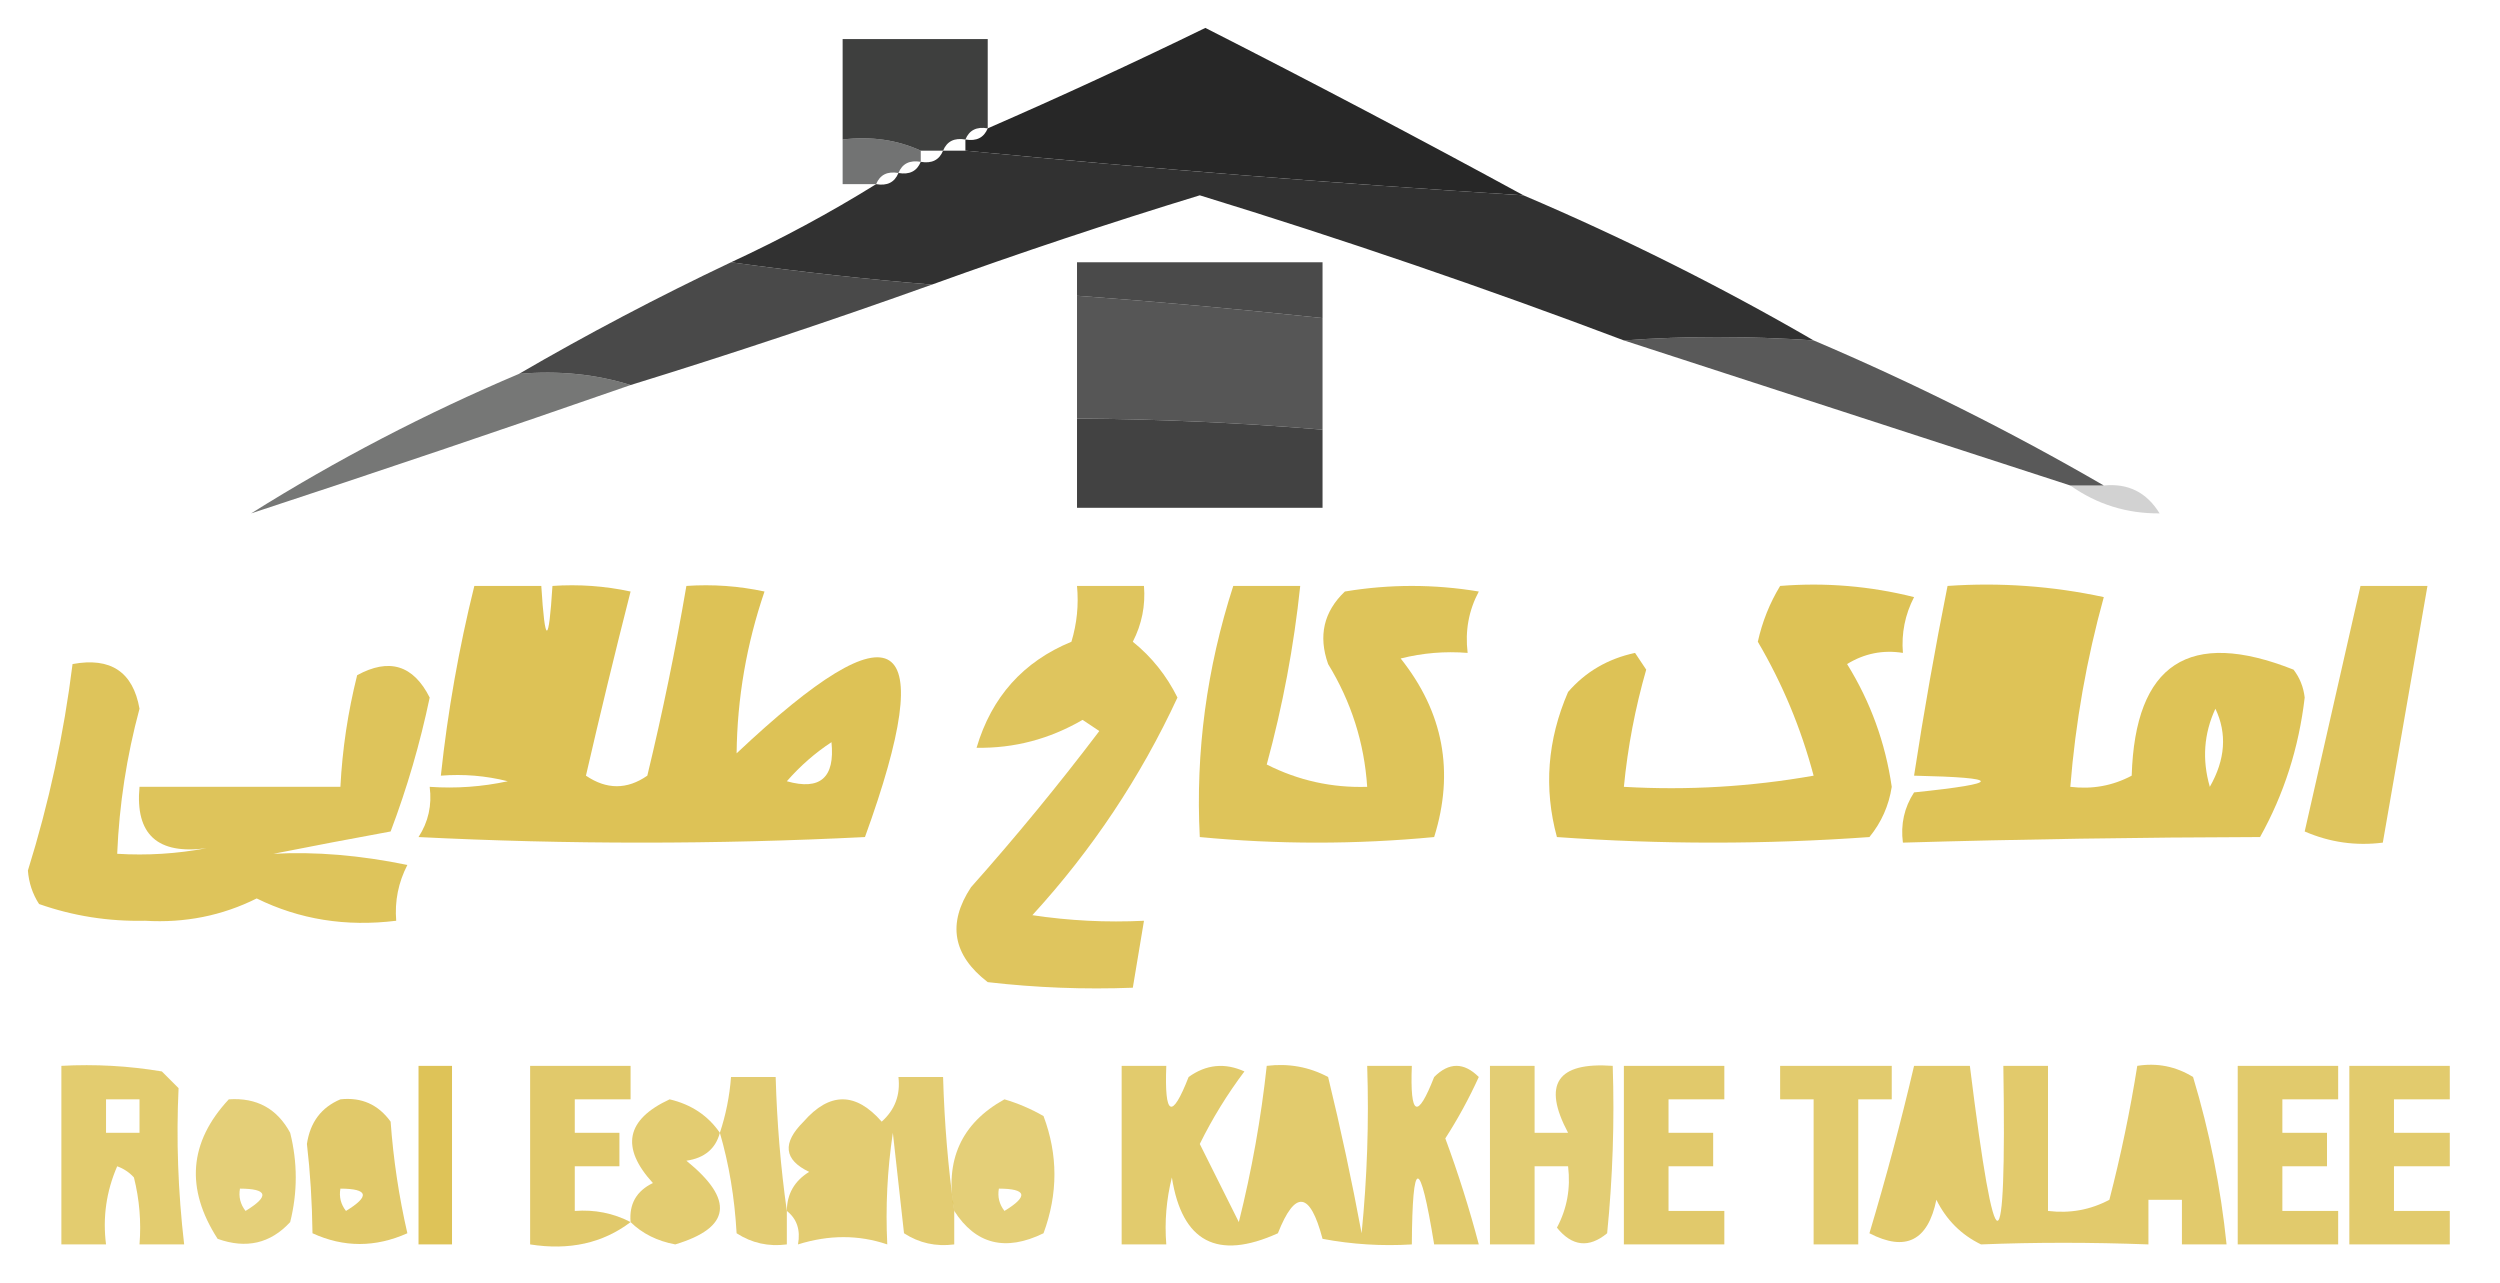 <?xml version="1.0" encoding="UTF-8"?>
<!DOCTYPE svg PUBLIC "-//W3C//DTD SVG 1.1//EN" "http://www.w3.org/Graphics/SVG/1.1/DTD/svg11.dtd">
<svg xmlns="http://www.w3.org/2000/svg" version="1.1" width="224px" height="115px" style="shape-rendering:geometricPrecision; text-rendering:geometricPrecision; image-rendering:optimizeQuality; fill-rule:evenodd; clip-rule:evenodd" xmlns:xlink="http://www.w3.org/1999/xlink">
<g><path style="opacity:0.925" fill="#161616" d="M 136.5,17.5 C 119.788,16.449 103.121,15.116 86.5,13.5C 86.5,13.167 86.5,12.833 86.5,12.5C 87.492,12.672 88.158,12.338 88.5,11.5C 95.038,8.649 101.538,5.649 108,2.5C 117.625,7.394 127.125,12.394 136.5,17.5 Z"/></g>
<g><path style="opacity:0.821" fill="#151615" d="M 88.5,11.5 C 87.508,11.328 86.842,11.662 86.5,12.5C 85.508,12.328 84.842,12.662 84.5,13.5C 83.833,13.5 83.167,13.5 82.5,13.5C 80.393,12.532 78.059,12.198 75.5,12.5C 75.5,9.5 75.5,6.5 75.5,3.5C 79.833,3.5 84.167,3.5 88.5,3.5C 88.5,6.167 88.5,8.833 88.5,11.5 Z"/></g>
<g><path style="opacity:0.607" fill="#181919" d="M 75.5,12.5 C 78.059,12.198 80.393,12.532 82.5,13.5C 82.5,13.833 82.5,14.167 82.5,14.5C 81.508,14.328 80.842,14.662 80.5,15.5C 79.508,15.328 78.842,15.662 78.5,16.5C 77.5,16.5 76.5,16.5 75.5,16.5C 75.5,15.167 75.5,13.833 75.5,12.5 Z"/></g>
<g><path style="opacity:0.899" fill="#1b1b1b" d="M 84.5,13.5 C 85.167,13.5 85.833,13.5 86.5,13.5C 103.121,15.116 119.788,16.449 136.5,17.5C 145.484,21.326 154.151,25.659 162.5,30.5C 156.64,30.101 150.974,30.101 145.5,30.5C 133.005,25.779 120.339,21.446 107.5,17.5C 99.408,19.975 91.408,22.642 83.5,25.5C 77.679,25.029 71.679,24.362 65.5,23.5C 70.027,21.405 74.361,19.072 78.5,16.5C 79.492,16.672 80.158,16.338 80.5,15.5C 81.492,15.672 82.158,15.338 82.5,14.5C 83.492,14.672 84.158,14.338 84.5,13.5 Z"/></g>
<g><path style="opacity:0.818" fill="#212222" d="M 65.5,23.5 C 71.679,24.362 77.679,25.029 83.5,25.5C 74.579,28.696 65.579,31.696 56.5,34.5C 53.375,33.521 50.042,33.187 46.5,33.5C 52.641,29.928 58.974,26.595 65.5,23.5 Z"/></g>
<g><path style="opacity:0.801" fill="#1e1e1e" d="M 118.5,28.5 C 110.958,27.691 103.625,27.025 96.5,26.5C 96.5,25.5 96.5,24.5 96.5,23.5C 103.833,23.5 111.167,23.5 118.5,23.5C 118.5,25.167 118.5,26.833 118.5,28.5 Z"/></g>
<g><path style="opacity:0.761" fill="#222222" d="M 96.5,26.5 C 103.625,27.025 110.958,27.691 118.5,28.5C 118.5,31.833 118.5,35.167 118.5,38.5C 111.183,37.882 103.849,37.549 96.5,37.5C 96.5,33.833 96.5,30.167 96.5,26.5 Z"/></g>
<g><path style="opacity:0.746" fill="#212121" d="M 145.5,30.5 C 150.974,30.101 156.64,30.101 162.5,30.5C 171.484,34.325 180.151,38.659 188.5,43.5C 187.5,43.5 186.5,43.5 185.5,43.5C 172.167,39.167 158.833,34.833 145.5,30.5 Z"/></g>
<g><path style="opacity:0.631" fill="#272827" d="M 46.5,33.5 C 50.042,33.187 53.375,33.521 56.5,34.5C 45.111,38.463 33.777,42.296 22.5,46C 30.141,41.205 38.141,37.038 46.5,33.5 Z"/></g>
<g><path style="opacity:0.874" fill="#272727" d="M 96.5,37.5 C 103.849,37.549 111.183,37.882 118.5,38.5C 118.5,40.833 118.5,43.167 118.5,45.5C 111.167,45.5 103.833,45.5 96.5,45.5C 96.5,42.833 96.5,40.167 96.5,37.5 Z"/></g>
<g><path style="opacity:0.206" fill="#252625" d="M 185.5,43.5 C 186.5,43.5 187.5,43.5 188.5,43.5C 190.681,43.284 192.347,44.117 193.5,46C 190.549,46.022 187.883,45.189 185.5,43.5 Z"/></g>
<g><path style="opacity:0.817" fill="#d6b531" d="M 42.5,52.5 C 44.5,52.5 46.5,52.5 48.5,52.5C 48.833,57.833 49.167,57.833 49.5,52.5C 51.857,52.337 54.19,52.503 56.5,53C 55.107,58.46 53.774,63.96 52.5,69.5C 54.353,70.76 56.186,70.76 58,69.5C 59.361,63.86 60.528,58.194 61.5,52.5C 63.857,52.337 66.19,52.503 68.5,53C 66.89,57.717 66.056,62.55 66,67.5C 80.412,53.914 84.245,56.414 77.5,75C 64.167,75.667 50.833,75.667 37.5,75C 38.38,73.644 38.714,72.144 38.5,70.5C 40.857,70.663 43.19,70.497 45.5,70C 43.527,69.504 41.527,69.338 39.5,69.5C 40.115,63.757 41.115,58.091 42.5,52.5 Z M 74.5,66.5 C 74.824,69.68 73.49,70.847 70.5,70C 71.705,68.624 73.038,67.458 74.5,66.5 Z"/></g>
<g><path style="opacity:0.78" fill="#d6b531" d="M 96.5,52.5 C 98.5,52.5 100.5,52.5 102.5,52.5C 102.643,54.262 102.309,55.929 101.5,57.5C 103.183,58.853 104.516,60.52 105.5,62.5C 102.178,69.659 97.844,76.159 92.5,82C 95.817,82.498 99.15,82.665 102.5,82.5C 102.167,84.5 101.833,86.5 101.5,88.5C 97.154,88.666 92.821,88.499 88.5,88C 85.362,85.581 84.862,82.748 87,79.5C 91.022,74.979 94.856,70.312 98.5,65.5C 98,65.167 97.5,64.833 97,64.5C 94.03,66.225 90.864,67.058 87.5,67C 88.85,62.443 91.683,59.276 96,57.5C 96.493,55.866 96.66,54.199 96.5,52.5 Z"/></g>
<g><path style="opacity:0.8" fill="#d6b531" d="M 110.5,52.5 C 112.5,52.5 114.5,52.5 116.5,52.5C 115.931,57.916 114.931,63.249 113.5,68.5C 116.327,69.932 119.327,70.599 122.5,70.5C 122.242,66.56 121.076,62.893 119,59.5C 118.104,56.975 118.604,54.808 120.5,53C 124.5,52.333 128.5,52.333 132.5,53C 131.594,54.7 131.261,56.533 131.5,58.5C 129.473,58.338 127.473,58.505 125.5,59C 129.33,63.812 130.33,69.145 128.5,75C 121.5,75.667 114.5,75.667 107.5,75C 107.114,67.4 108.114,59.901 110.5,52.5 Z"/></g>
<g><path style="opacity:0.817" fill="#d6b531" d="M 159.5,52.5 C 163.555,52.176 167.555,52.509 171.5,53.5C 170.691,55.071 170.357,56.738 170.5,58.5C 168.712,58.215 167.045,58.548 165.5,59.5C 167.597,62.887 168.93,66.553 169.5,70.5C 169.24,72.187 168.573,73.687 167.5,75C 158.167,75.667 148.833,75.667 139.5,75C 138.31,70.628 138.643,66.295 140.5,62C 142.067,60.19 144.067,59.023 146.5,58.5C 146.833,59 147.167,59.5 147.5,60C 146.511,63.447 145.844,66.947 145.5,70.5C 151.206,70.829 156.872,70.495 162.5,69.5C 161.371,65.245 159.704,61.245 157.5,57.5C 157.902,55.7 158.569,54.033 159.5,52.5 Z"/></g>
<g><path style="opacity:0.812" fill="#d6b531" d="M 174.5,52.5 C 179.214,52.173 183.88,52.507 188.5,53.5C 186.961,59.069 185.961,64.735 185.5,70.5C 187.467,70.739 189.301,70.406 191,69.5C 191.31,59.46 196.143,56.294 205.5,60C 206.059,60.725 206.392,61.558 206.5,62.5C 205.975,67.001 204.641,71.167 202.5,75C 191.693,75.027 181.027,75.194 170.5,75.5C 170.286,73.856 170.62,72.356 171.5,71C 179.473,70.174 179.473,69.674 171.5,69.5C 172.372,63.808 173.372,58.141 174.5,52.5 Z M 198.5,63.5 C 199.559,65.726 199.392,68.059 198,70.5C 197.297,68.071 197.463,65.737 198.5,63.5 Z"/></g>
<g><path style="opacity:0.779" fill="#d6b531" d="M 211.5,52.5 C 213.5,52.5 215.5,52.5 217.5,52.5C 216.167,60.167 214.833,67.833 213.5,75.5C 211.076,75.808 208.743,75.474 206.5,74.5C 208.172,67.137 209.838,59.804 211.5,52.5 Z"/></g>
<g><path style="opacity:0.795" fill="#d6b531" d="M 6.5,59.5 C 9.916,58.866 11.916,60.2 12.5,63.5C 11.349,67.766 10.683,72.1 10.5,76.5C 13.187,76.664 15.854,76.497 18.5,76C 14.102,76.592 12.102,74.759 12.5,70.5C 18.5,70.5 24.5,70.5 30.5,70.5C 30.674,67.126 31.174,63.793 32,60.5C 34.87,58.925 37.037,59.592 38.5,62.5C 37.642,66.602 36.475,70.602 35,74.5C 31.541,75.133 28.041,75.8 24.5,76.5C 28.27,76.295 32.27,76.628 36.5,77.5C 35.691,79.071 35.357,80.738 35.5,82.5C 31.003,83.055 26.836,82.389 23,80.5C 19.902,82.047 16.569,82.714 13,82.5C 9.71,82.572 6.544,82.072 3.5,81C 2.919,80.107 2.585,79.107 2.5,78C 4.389,71.945 5.722,65.778 6.5,59.5 Z"/></g>
<g><path style="opacity:0.699" fill="#d6b531" d="M 5.5,95.5 C 8.518,95.335 11.518,95.502 14.5,96C 15,96.5 15.5,97 16,97.5C 15.784,102.094 15.95,106.761 16.5,111.5C 15.167,111.5 13.833,111.5 12.5,111.5C 12.662,109.473 12.495,107.473 12,105.5C 11.586,105.043 11.086,104.709 10.5,104.5C 9.526,106.743 9.192,109.076 9.5,111.5C 8.167,111.5 6.833,111.5 5.5,111.5C 5.5,106.167 5.5,100.833 5.5,95.5 Z M 9.5,98.5 C 10.5,98.5 11.5,98.5 12.5,98.5C 12.5,99.5 12.5,100.5 12.5,101.5C 11.5,101.5 10.5,101.5 9.5,101.5C 9.5,100.5 9.5,99.5 9.5,98.5 Z"/></g>
<g><path style="opacity:0.808" fill="#d6b531" d="M 37.5,95.5 C 38.5,95.5 39.5,95.5 40.5,95.5C 40.5,100.833 40.5,106.167 40.5,111.5C 39.5,111.5 38.5,111.5 37.5,111.5C 37.5,106.167 37.5,100.833 37.5,95.5 Z"/></g>
<g><path style="opacity:0.715" fill="#d6b531" d="M 56.5,109.5 C 54.012,111.388 51.012,112.055 47.5,111.5C 47.5,106.167 47.5,100.833 47.5,95.5C 50.5,95.5 53.5,95.5 56.5,95.5C 56.5,96.5 56.5,97.5 56.5,98.5C 54.833,98.5 53.167,98.5 51.5,98.5C 51.5,99.5 51.5,100.5 51.5,101.5C 52.833,101.5 54.167,101.5 55.5,101.5C 55.5,102.5 55.5,103.5 55.5,104.5C 54.167,104.5 52.833,104.5 51.5,104.5C 51.5,105.833 51.5,107.167 51.5,108.5C 53.291,108.366 54.958,108.699 56.5,109.5 Z"/></g>
<g><path style="opacity:0.705" fill="#d6b531" d="M 100.5,95.5 C 101.833,95.5 103.167,95.5 104.5,95.5C 104.326,100.021 104.993,100.355 106.5,96.5C 108.074,95.369 109.741,95.203 111.5,96C 109.968,98.034 108.635,100.201 107.5,102.5C 108.667,104.833 109.833,107.167 111,109.5C 112.156,104.878 112.99,100.211 113.5,95.5C 115.467,95.261 117.301,95.594 119,96.5C 120.128,101.139 121.128,105.805 122,110.5C 122.499,105.511 122.666,100.511 122.5,95.5C 123.833,95.5 125.167,95.5 126.5,95.5C 126.326,100.021 126.993,100.355 128.5,96.5C 129.833,95.167 131.167,95.167 132.5,96.5C 131.62,98.429 130.62,100.263 129.5,102C 130.662,105.147 131.662,108.314 132.5,111.5C 131.167,111.5 129.833,111.5 128.5,111.5C 127.218,103.627 126.551,103.627 126.5,111.5C 123.813,111.664 121.146,111.497 118.5,111C 117.381,106.749 116.048,106.583 114.5,110.5C 109.077,112.954 105.91,111.287 105,105.5C 104.505,107.473 104.338,109.473 104.5,111.5C 103.167,111.5 101.833,111.5 100.5,111.5C 100.5,106.167 100.5,100.833 100.5,95.5 Z"/></g>
<g><path style="opacity:0.673" fill="#d6b531" d="M 133.5,95.5 C 134.833,95.5 136.167,95.5 137.5,95.5C 137.5,97.5 137.5,99.5 137.5,101.5C 138.5,101.5 139.5,101.5 140.5,101.5C 138.181,97.145 139.514,95.145 144.5,95.5C 144.666,100.511 144.499,105.511 144,110.5C 142.365,111.849 140.865,111.682 139.5,110C 140.406,108.301 140.739,106.467 140.5,104.5C 139.5,104.5 138.5,104.5 137.5,104.5C 137.5,106.833 137.5,109.167 137.5,111.5C 136.167,111.5 134.833,111.5 133.5,111.5C 133.5,106.167 133.5,100.833 133.5,95.5 Z"/></g>
<g><path style="opacity:0.715" fill="#d6b531" d="M 145.5,95.5 C 148.5,95.5 151.5,95.5 154.5,95.5C 154.5,96.5 154.5,97.5 154.5,98.5C 152.833,98.5 151.167,98.5 149.5,98.5C 149.5,99.5 149.5,100.5 149.5,101.5C 150.833,101.5 152.167,101.5 153.5,101.5C 153.5,102.5 153.5,103.5 153.5,104.5C 152.167,104.5 150.833,104.5 149.5,104.5C 149.5,105.833 149.5,107.167 149.5,108.5C 151.167,108.5 152.833,108.5 154.5,108.5C 154.5,109.5 154.5,110.5 154.5,111.5C 151.5,111.5 148.5,111.5 145.5,111.5C 145.5,106.167 145.5,100.833 145.5,95.5 Z"/></g>
<g><path style="opacity:0.702" fill="#d6b531" d="M 159.5,95.5 C 162.833,95.5 166.167,95.5 169.5,95.5C 169.5,96.5 169.5,97.5 169.5,98.5C 168.5,98.5 167.5,98.5 166.5,98.5C 166.5,102.833 166.5,107.167 166.5,111.5C 165.167,111.5 163.833,111.5 162.5,111.5C 162.5,107.167 162.5,102.833 162.5,98.5C 161.5,98.5 160.5,98.5 159.5,98.5C 159.5,97.5 159.5,96.5 159.5,95.5 Z"/></g>
<g><path style="opacity:0.708" fill="#d6b531" d="M 171.5,95.5 C 173.167,95.5 174.833,95.5 176.5,95.5C 178.794,114.009 179.794,114.009 179.5,95.5C 180.833,95.5 182.167,95.5 183.5,95.5C 183.5,99.833 183.5,104.167 183.5,108.5C 185.467,108.739 187.301,108.406 189,107.5C 190.028,103.527 190.861,99.527 191.5,95.5C 193.288,95.215 194.955,95.548 196.5,96.5C 197.977,101.408 198.977,106.408 199.5,111.5C 198.167,111.5 196.833,111.5 195.5,111.5C 195.5,110.167 195.5,108.833 195.5,107.5C 194.5,107.5 193.5,107.5 192.5,107.5C 192.5,108.833 192.5,110.167 192.5,111.5C 187.338,111.306 182.338,111.306 177.5,111.5C 175.728,110.64 174.395,109.307 173.5,107.5C 172.742,111.179 170.742,112.179 167.5,110.5C 168.997,105.51 170.33,100.51 171.5,95.5 Z"/></g>
<g><path style="opacity:0.712" fill="#d6b531" d="M 200.5,95.5 C 203.5,95.5 206.5,95.5 209.5,95.5C 209.5,96.5 209.5,97.5 209.5,98.5C 207.833,98.5 206.167,98.5 204.5,98.5C 204.5,99.5 204.5,100.5 204.5,101.5C 205.833,101.5 207.167,101.5 208.5,101.5C 208.5,102.5 208.5,103.5 208.5,104.5C 207.167,104.5 205.833,104.5 204.5,104.5C 204.5,105.833 204.5,107.167 204.5,108.5C 206.167,108.5 207.833,108.5 209.5,108.5C 209.5,109.5 209.5,110.5 209.5,111.5C 206.5,111.5 203.5,111.5 200.5,111.5C 200.5,106.167 200.5,100.833 200.5,95.5 Z"/></g>
<g><path style="opacity:0.707" fill="#d6b531" d="M 210.5,95.5 C 213.5,95.5 216.5,95.5 219.5,95.5C 219.5,96.5 219.5,97.5 219.5,98.5C 217.833,98.5 216.167,98.5 214.5,98.5C 214.5,99.5 214.5,100.5 214.5,101.5C 216.167,101.5 217.833,101.5 219.5,101.5C 219.5,102.5 219.5,103.5 219.5,104.5C 217.833,104.5 216.167,104.5 214.5,104.5C 214.5,105.833 214.5,107.167 214.5,108.5C 216.167,108.5 217.833,108.5 219.5,108.5C 219.5,109.5 219.5,110.5 219.5,111.5C 216.5,111.5 213.5,111.5 210.5,111.5C 210.5,106.167 210.5,100.833 210.5,95.5 Z"/></g>
<g><path style="opacity:0.676" fill="#d6b531" d="M 70.5,108.5 C 70.5,109.5 70.5,110.5 70.5,111.5C 68.856,111.714 67.356,111.38 66,110.5C 65.82,107.305 65.32,104.305 64.5,101.5C 65.038,99.883 65.371,98.216 65.5,96.5C 66.833,96.5 68.167,96.5 69.5,96.5C 69.615,100.586 69.948,104.586 70.5,108.5 Z"/></g>
<g><path style="opacity:0.68" fill="#d6b531" d="M 85.5,108.5 C 85.5,109.5 85.5,110.5 85.5,111.5C 83.856,111.714 82.356,111.38 81,110.5C 80.667,107.5 80.333,104.5 80,101.5C 79.502,104.817 79.335,108.15 79.5,111.5C 76.938,110.629 74.272,110.629 71.5,111.5C 71.737,110.209 71.404,109.209 70.5,108.5C 70.511,106.983 71.177,105.816 72.5,105C 70.233,103.919 70.066,102.419 72,100.5C 74.333,97.833 76.667,97.833 79,100.5C 80.188,99.437 80.688,98.103 80.5,96.5C 81.833,96.5 83.167,96.5 84.5,96.5C 84.615,100.586 84.948,104.586 85.5,108.5 Z"/></g>
<g><path style="opacity:0.656" fill="#d6b531" d="M 20.5,98.5 C 22.993,98.329 24.826,99.329 26,101.5C 26.667,104.167 26.667,106.833 26,109.5C 24.23,111.418 22.063,111.918 19.5,111C 16.598,106.501 16.932,102.335 20.5,98.5 Z M 21.5,106.5 C 24.001,106.511 24.168,107.178 22,108.5C 21.536,107.906 21.369,107.239 21.5,106.5 Z"/></g>
<g><path style="opacity:0.719" fill="#d6b531" d="M 30.5,98.5 C 32.39,98.296 33.89,98.963 35,100.5C 35.246,103.89 35.746,107.223 36.5,110.5C 33.628,111.783 30.795,111.783 28,110.5C 27.963,107.693 27.796,105.026 27.5,102.5C 27.787,100.557 28.787,99.223 30.5,98.5 Z M 30.5,106.5 C 33.001,106.511 33.168,107.178 31,108.5C 30.536,107.906 30.369,107.239 30.5,106.5 Z"/></g>
<g><path style="opacity:0.685" fill="#d6b531" d="M 64.5,101.5 C 64.119,102.931 63.119,103.764 61.5,104C 65.82,107.503 65.487,110.003 60.5,111.5C 58.886,111.197 57.552,110.53 56.5,109.5C 56.36,107.876 57.027,106.71 58.5,106C 55.589,102.813 56.089,100.313 60,98.5C 61.94,98.957 63.44,99.957 64.5,101.5 Z"/></g>
<g><path style="opacity:0.656" fill="#d6b531" d="M 85.5,108.5 C 84.62,103.978 86.12,100.645 90,98.5C 91.225,98.862 92.391,99.362 93.5,100C 94.803,103.468 94.803,106.968 93.5,110.5C 90.09,112.164 87.423,111.497 85.5,108.5 Z M 89.5,106.5 C 92.001,106.511 92.168,107.178 90,108.5C 89.536,107.906 89.369,107.239 89.5,106.5 Z"/></g>
</svg>
